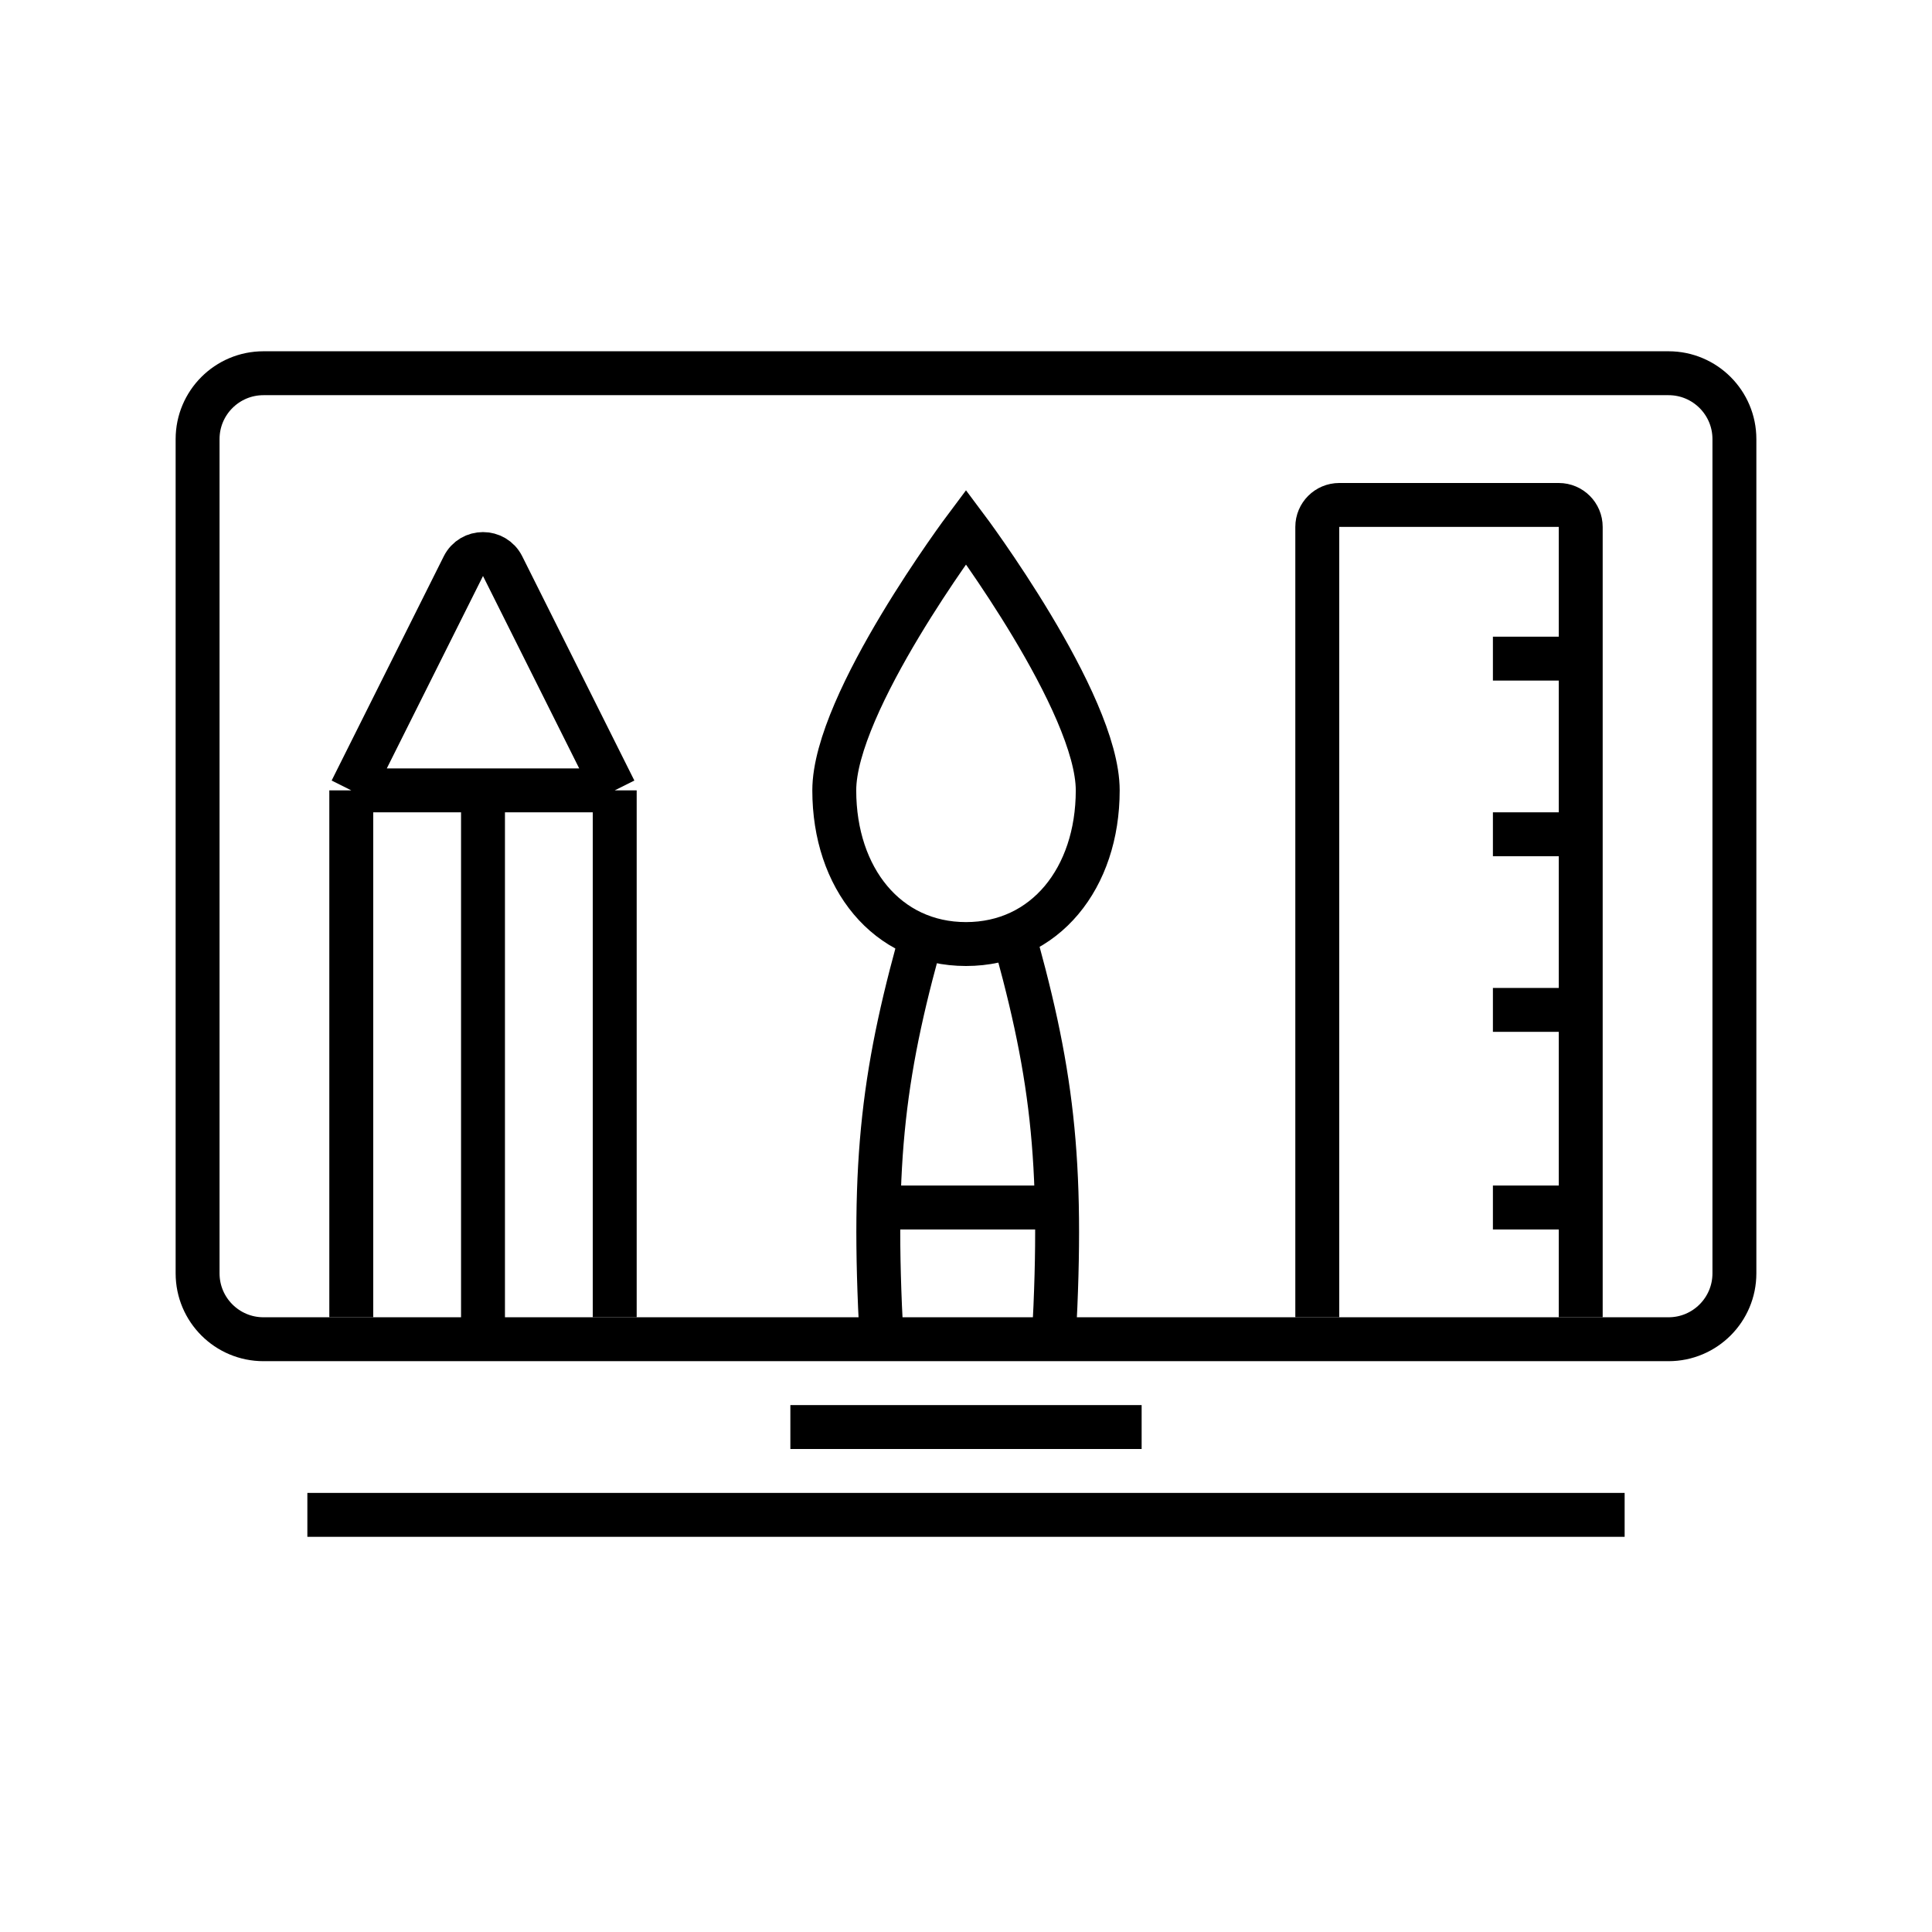 <svg width="44" height="44" viewBox="0 0 44 44" fill="none" xmlns="http://www.w3.org/2000/svg">
<path d="M6 8.5H38C38.828 8.5 39.5 9.172 39.5 10V29C39.5 29.828 38.828 30.5 38 30.5H6C5.172 30.5 4.5 29.828 4.5 29V10C4.5 9.172 5.172 8.5 6 8.5Z" stroke="black"/>
<line x1="7" y1="34.5" x2="37" y2="34.5" stroke="black"/>
<line x1="18" y1="32.5" x2="26" y2="32.5" stroke="black"/>
<path d="M8 30V18M8 18L10.553 12.894C10.737 12.526 11.263 12.526 11.447 12.894L14 18M8 18H14M14 18V30" stroke="black"/>
<path d="M11 18V30.5M22 12C22 12 19 16 19 18C19 20 20.2 21.5 22 21.5C23.8 21.5 25 20 25 18C25 16 22 12 22 12Z" stroke="black"/>
<path d="M23 21C23.957 24.335 24.226 26.382 24 30.5" stroke="black"/>
<path d="M20 27.5H24M30 30V12C30 11.724 30.224 11.5 30.5 11.5H35.5C35.776 11.5 36 11.724 36 12V15M36 30V27.5M36 27.5H34M36 27.5V23M36 23H34M36 23V19M36 19H34M36 19V15M36 15H34" stroke="black"/>
<path d="M21.078 21C20.121 24.335 19.852 26.382 20.078 30.5" stroke="black"/>
</svg>